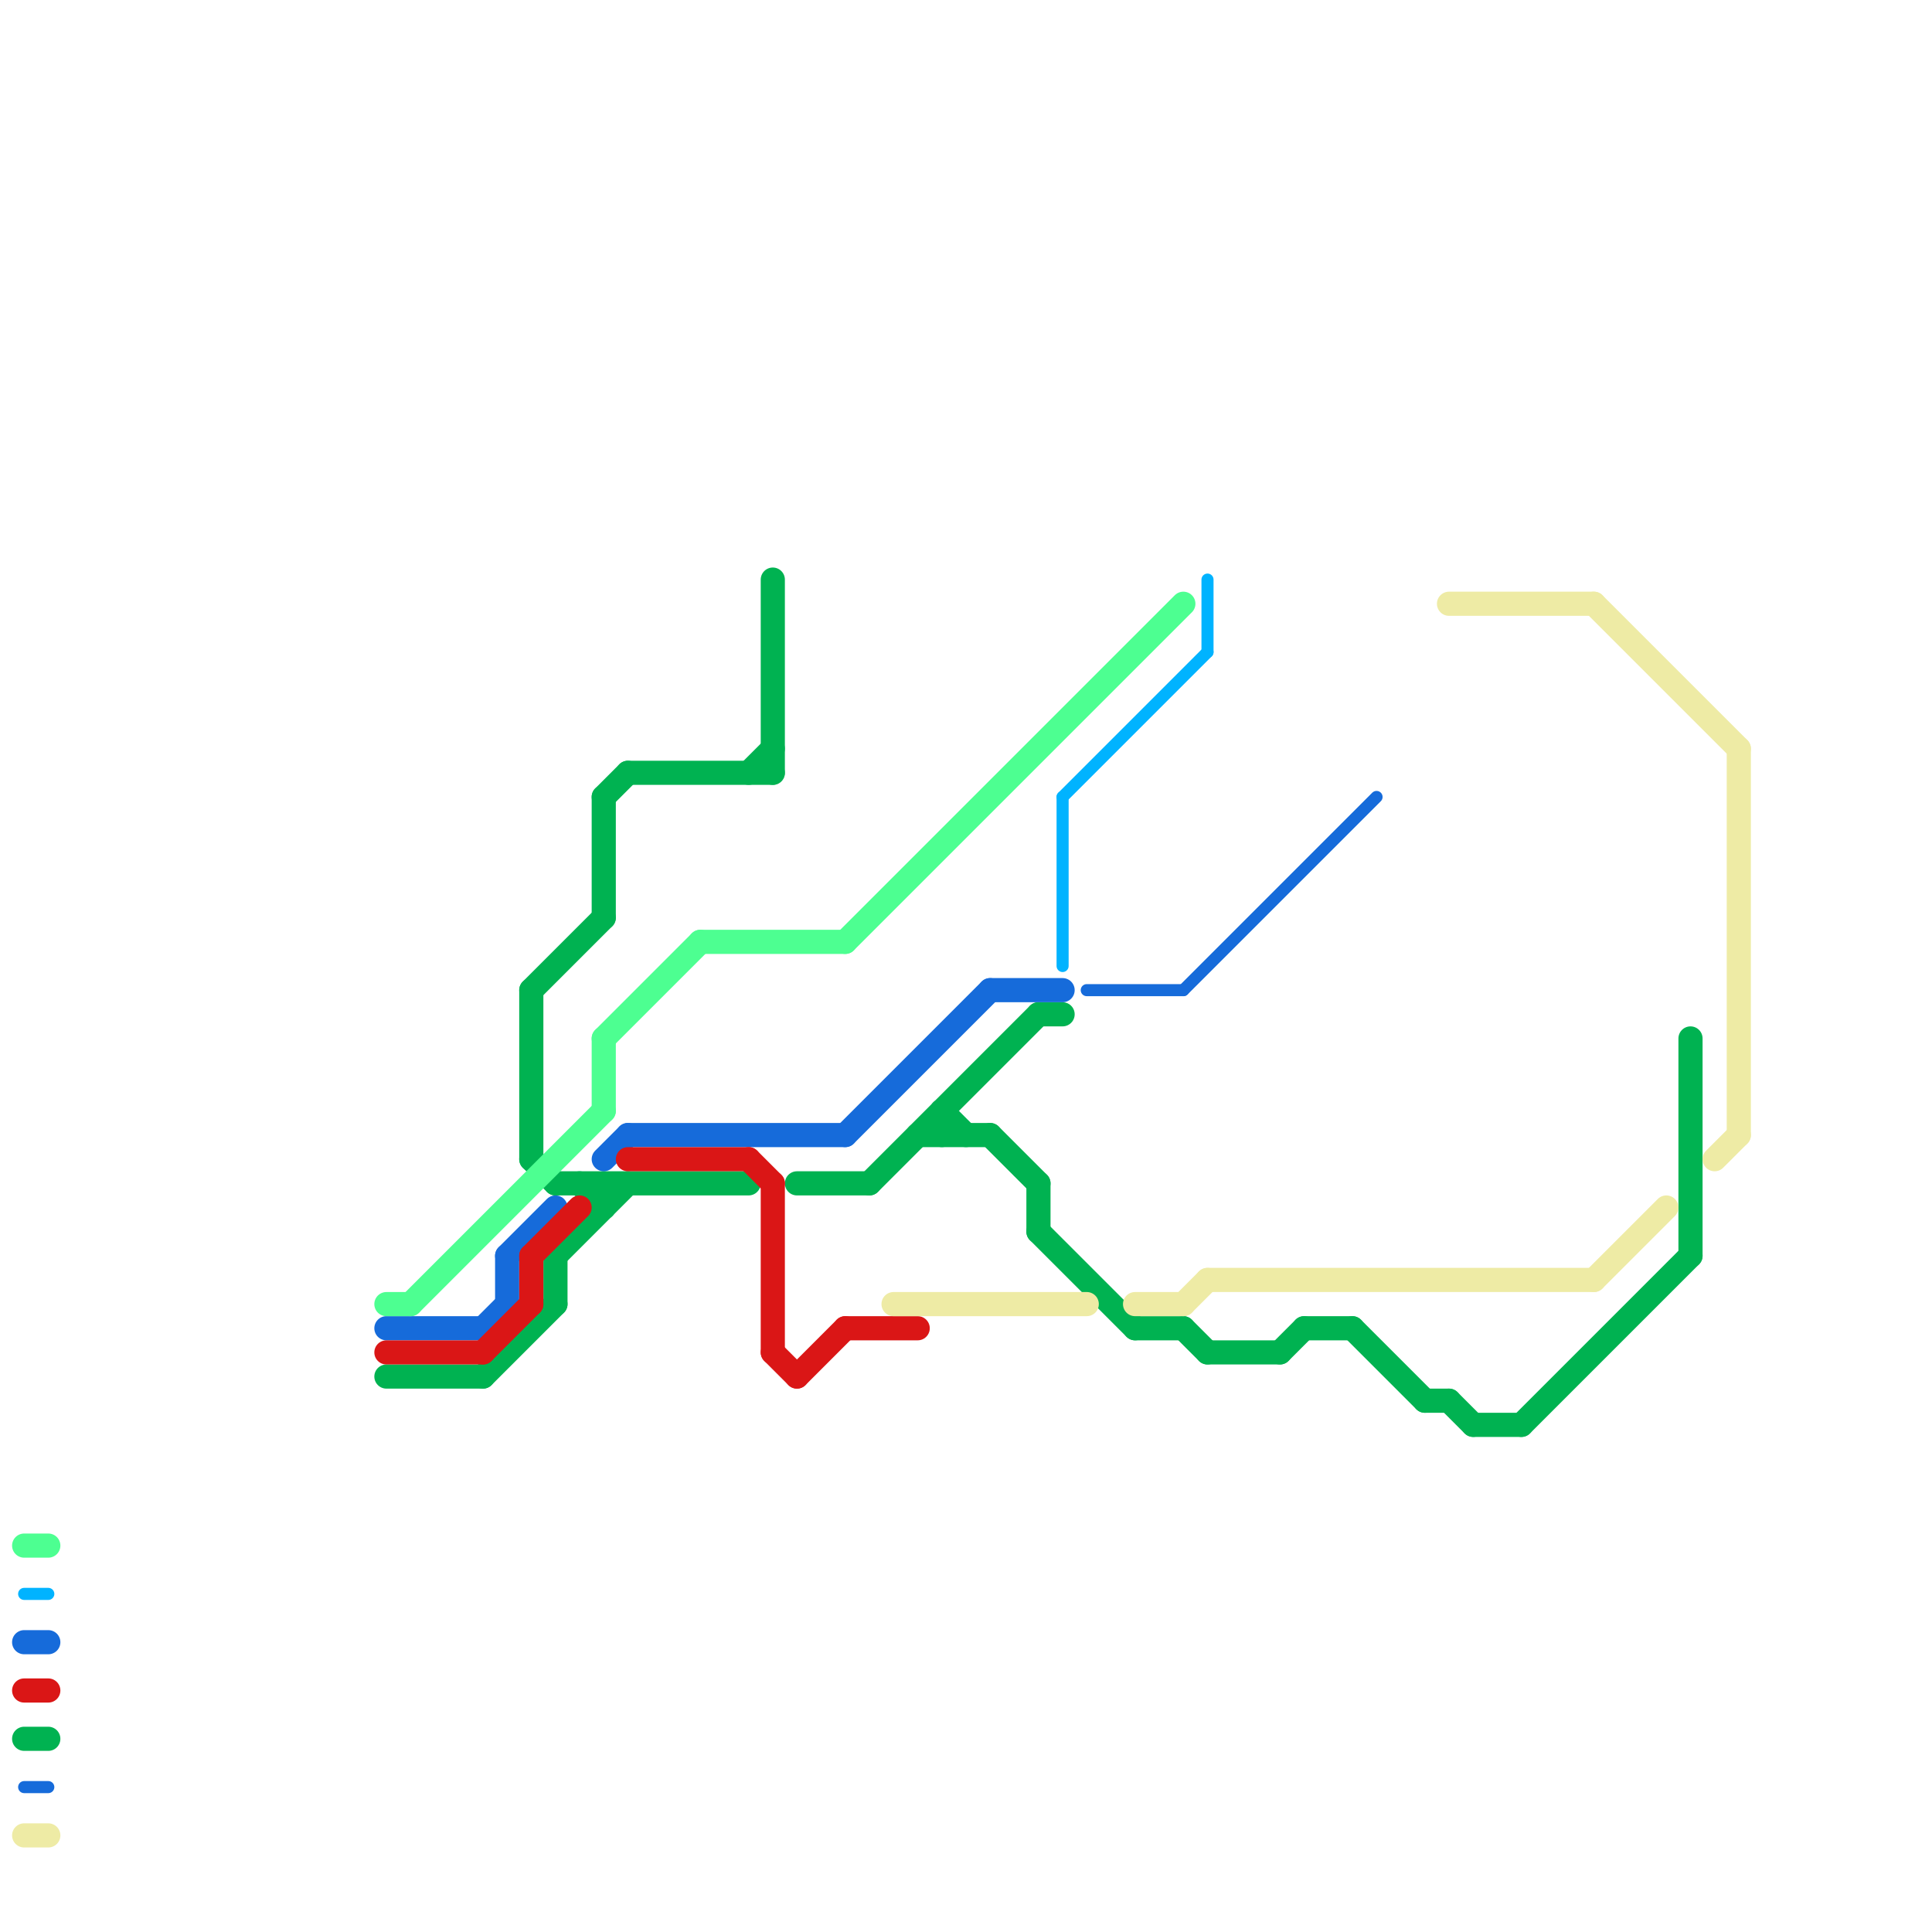 
<svg version="1.1" xmlns="http://www.w3.org/2000/svg" viewBox="0 0 80 80">
<style>text { font: 1px Helvetica; font-weight: 600; white-space: pre; dominant-baseline: central; } line { stroke-width: 1; fill: none; stroke-linecap: round; stroke-linejoin: round; } .c0 { stroke: #00b251 } .c1 { stroke: #166bda } .c2 { stroke: #da1616 } .c3 { stroke: #00b3ff } .c4 { stroke: #4dff91 } .c5 { stroke: #eeeba5 } .w1 { stroke-width: 1; }.w3 { stroke-width: .5; }</style><defs><g id="wm-xf"><circle r="1.2" fill="#000"/><circle r="0.9" fill="#fff"/><circle r="0.6" fill="#000"/><circle r="0.3" fill="#fff"/></g><g id="wm"><circle r="0.6" fill="#000"/><circle r="0.3" fill="#fff"/></g></defs><line class="c0 " x1="50" y1="56" x2="53" y2="56"/><line class="c0 " x1="43" y1="42" x2="44" y2="42"/><line class="c0 " x1="61" y1="59" x2="63" y2="59"/><line class="c0 " x1="31" y1="32" x2="32" y2="31"/><line class="c0 " x1="38" y1="47" x2="41" y2="47"/><line class="c0 " x1="20" y1="57" x2="23" y2="54"/><line class="c0 " x1="25" y1="33" x2="26" y2="32"/><line class="c0 " x1="39" y1="46" x2="40" y2="47"/><line class="c0 " x1="26" y1="32" x2="32" y2="32"/><line class="c0 " x1="25" y1="49" x2="25" y2="50"/><line class="c0 " x1="36" y1="49" x2="43" y2="42"/><line class="c0 " x1="56" y1="55" x2="59" y2="58"/><line class="c0 " x1="41" y1="47" x2="43" y2="49"/><line class="c0 " x1="70" y1="43" x2="70" y2="52"/><line class="c0 " x1="33" y1="49" x2="36" y2="49"/><line class="c0 " x1="49" y1="55" x2="50" y2="56"/><line class="c0 " x1="43" y1="49" x2="43" y2="51"/><line class="c0 " x1="1" y1="72" x2="2" y2="72"/><line class="c0 " x1="59" y1="58" x2="60" y2="58"/><line class="c0 " x1="60" y1="58" x2="61" y2="59"/><line class="c0 " x1="23" y1="52" x2="23" y2="54"/><line class="c0 " x1="43" y1="51" x2="47" y2="55"/><line class="c0 " x1="22" y1="48" x2="23" y2="49"/><line class="c0 " x1="54" y1="55" x2="56" y2="55"/><line class="c0 " x1="22" y1="41" x2="25" y2="38"/><line class="c0 " x1="39" y1="46" x2="39" y2="47"/><line class="c0 " x1="63" y1="59" x2="70" y2="52"/><line class="c0 " x1="22" y1="41" x2="22" y2="48"/><line class="c0 " x1="23" y1="49" x2="31" y2="49"/><line class="c0 " x1="23" y1="52" x2="26" y2="49"/><line class="c0 " x1="25" y1="33" x2="25" y2="38"/><line class="c0 " x1="53" y1="56" x2="54" y2="55"/><line class="c0 " x1="47" y1="55" x2="49" y2="55"/><line class="c0 " x1="32" y1="24" x2="32" y2="32"/><line class="c0 " x1="24" y1="49" x2="25" y2="50"/><line class="c0 " x1="16" y1="57" x2="20" y2="57"/><line class="c1 " x1="25" y1="48" x2="26" y2="47"/><line class="c1 " x1="1" y1="68" x2="2" y2="68"/><line class="c1 " x1="35" y1="47" x2="41" y2="41"/><line class="c1 " x1="21" y1="52" x2="23" y2="50"/><line class="c1 " x1="26" y1="47" x2="35" y2="47"/><line class="c1 " x1="20" y1="55" x2="21" y2="54"/><line class="c1 " x1="16" y1="55" x2="20" y2="55"/><line class="c1 " x1="21" y1="52" x2="21" y2="54"/><line class="c1 " x1="41" y1="41" x2="44" y2="41"/><line class="c1 w3" x1="45" y1="41" x2="49" y2="41"/><line class="c1 w3" x1="49" y1="41" x2="57" y2="33"/><line class="c1 w3" x1="1" y1="74" x2="2" y2="74"/><line class="c2 " x1="1" y1="70" x2="2" y2="70"/><line class="c2 " x1="20" y1="56" x2="22" y2="54"/><line class="c2 " x1="22" y1="52" x2="24" y2="50"/><line class="c2 " x1="35" y1="55" x2="38" y2="55"/><line class="c2 " x1="33" y1="57" x2="35" y2="55"/><line class="c2 " x1="31" y1="48" x2="32" y2="49"/><line class="c2 " x1="26" y1="48" x2="31" y2="48"/><line class="c2 " x1="16" y1="56" x2="20" y2="56"/><line class="c2 " x1="32" y1="49" x2="32" y2="56"/><line class="c2 " x1="22" y1="52" x2="22" y2="54"/><line class="c2 " x1="32" y1="56" x2="33" y2="57"/><line class="c3 w3" x1="1" y1="66" x2="2" y2="66"/><line class="c3 w3" x1="44" y1="33" x2="50" y2="27"/><line class="c3 w3" x1="44" y1="33" x2="44" y2="40"/><line class="c3 w3" x1="50" y1="24" x2="50" y2="27"/><line class="c4 " x1="17" y1="54" x2="25" y2="46"/><line class="c4 " x1="1" y1="64" x2="2" y2="64"/><line class="c4 " x1="25" y1="43" x2="29" y2="39"/><line class="c4 " x1="35" y1="39" x2="49" y2="25"/><line class="c4 " x1="29" y1="39" x2="35" y2="39"/><line class="c4 " x1="16" y1="54" x2="17" y2="54"/><line class="c4 " x1="25" y1="43" x2="25" y2="46"/><line class="c5 " x1="66" y1="53" x2="69" y2="50"/><line class="c5 " x1="1" y1="76" x2="2" y2="76"/><line class="c5 " x1="47" y1="54" x2="49" y2="54"/><line class="c5 " x1="66" y1="25" x2="72" y2="31"/><line class="c5 " x1="60" y1="25" x2="66" y2="25"/><line class="c5 " x1="71" y1="48" x2="72" y2="47"/><line class="c5 " x1="49" y1="54" x2="50" y2="53"/><line class="c5 " x1="72" y1="31" x2="72" y2="47"/><line class="c5 " x1="37" y1="54" x2="45" y2="54"/><line class="c5 " x1="50" y1="53" x2="66" y2="53"/>
</svg>
